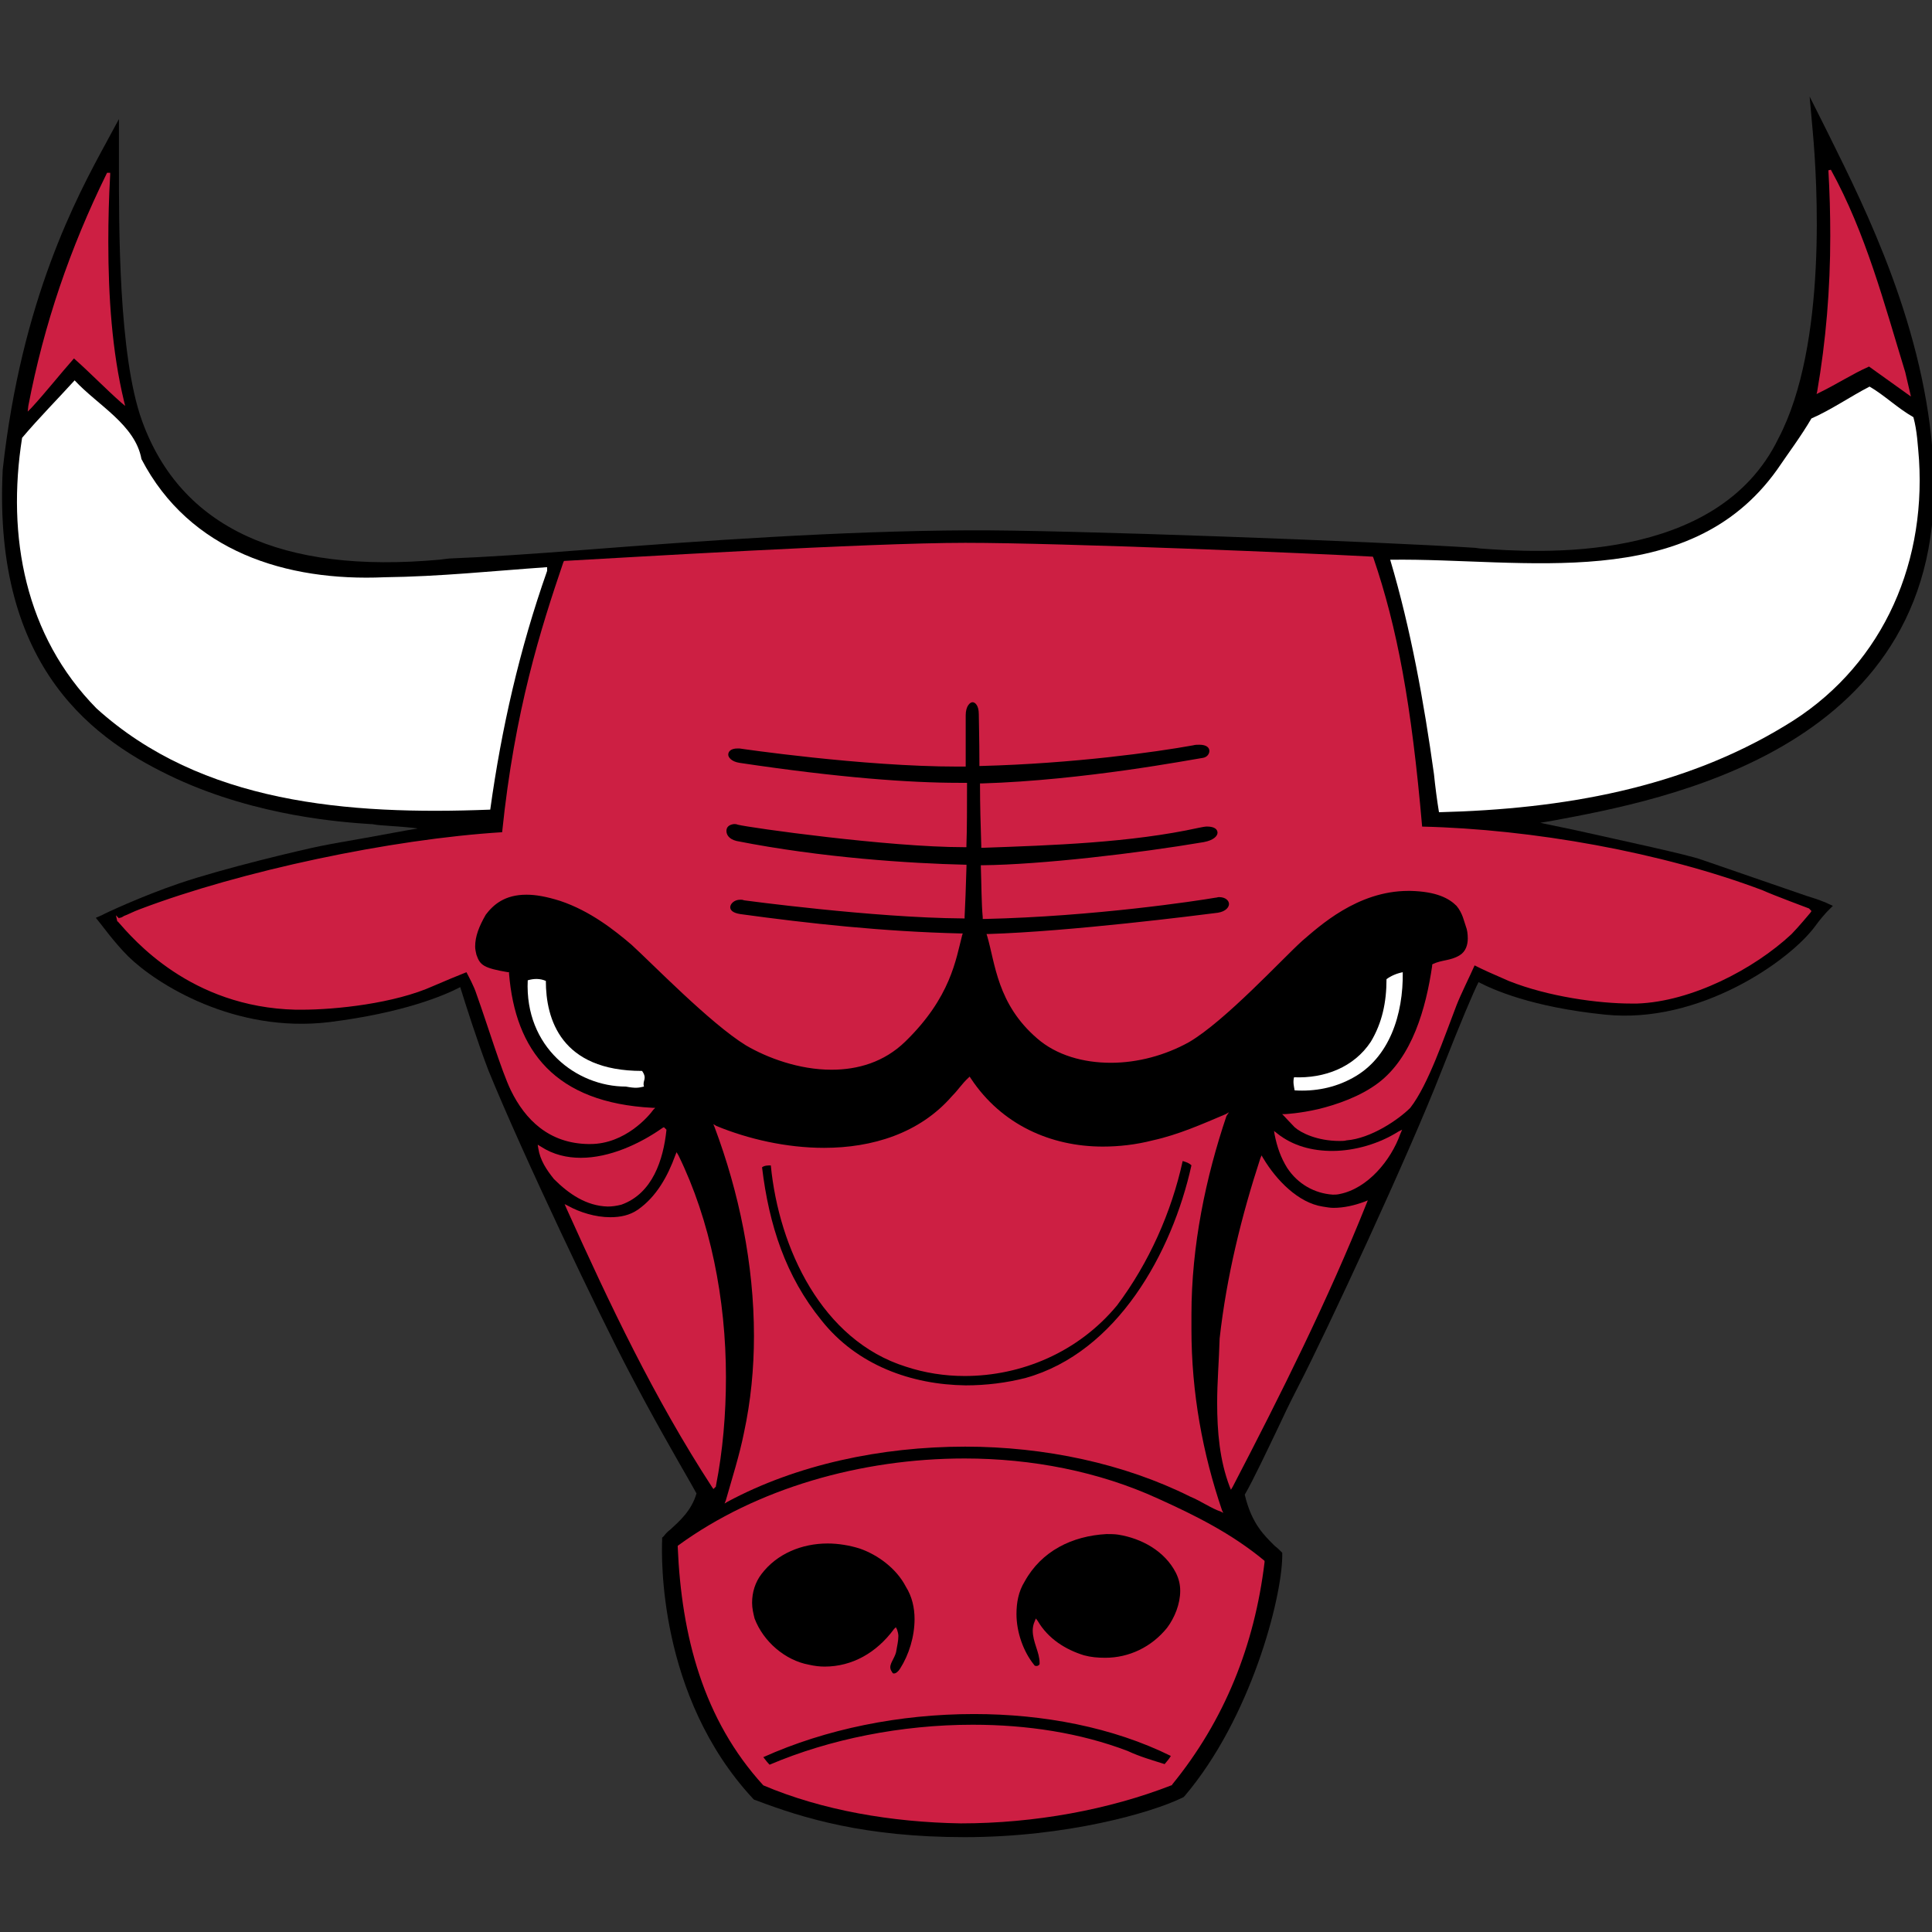 <?xml version="1.0" encoding="utf-8"?>
<!-- Generator: Adobe Illustrator 28.0.0, SVG Export Plug-In . SVG Version: 6.00 Build 0)  -->
<svg version="1.1" id="Layer_2_00000011001078533051391600000004354589905152828582_"
	 xmlns="http://www.w3.org/2000/svg" xmlns:xlink="http://www.w3.org/1999/xlink" x="0px" y="0px" viewBox="0 0 32 32"
	 style="enable-background:new 0 0 32 32;" xml:space="preserve">
<rect x="0" y="0" width="32" height="32" fill="#333333" stroke="none"/>
<style type="text/css">
	.st0{fill:#CD1F43;}
	.st1{fill:#FFFFFF;}
</style>
<g id="Layer_2_1_">
	<path d="M32.023,7.676c-0.124-2.226-1.128-4.224-1.718-5.414l-0.072-0.145L29.973,1.599l0.052,0.58
		c0.072,0.797,0.248,3.53-0.569,5.083c-1.014,2.091-3.975,1.895-4.948,1.822l-0.072-0.01
		C22.83,8.97,17.623,8.773,16.029,8.784c-2.112,0.01-4.441,0.176-6.315,0.321C8.803,9.177,8.006,9.229,7.478,9.249
		c-0.041,0-0.103,0.01-0.197,0.021C4.662,9.508,2.995,8.742,2.353,6.972C1.96,5.885,1.97,3.742,1.97,2.707V2.407
		V1.972l-0.207,0.383c-0.497,0.911-1.408,2.609-1.718,5.425c-0.166,3.323,1.553,4.503,2.868,5.114
		c1.367,0.631,2.764,0.725,3.23,0.756h0.031H6.163c0.103,0.021,0.207,0.021,0.311,0.031
		c0.145,0.01,0.3,0.021,0.445,0.041c-0.248,0.041-0.569,0.103-0.859,0.155
		c-0.3,0.052-0.59,0.103-0.745,0.135c-0.311,0.062-1.625,0.373-2.35,0.621
		c-0.611,0.207-1.253,0.507-1.263,0.518L1.587,15.202l0.083,0.103c0.01,0.01,0.228,0.311,0.456,0.538
		c0.466,0.456,1.76,1.273,3.323,1.087c1.242-0.155,1.915-0.445,2.174-0.58c0.083,0.269,0.28,0.89,0.466,1.377
		c0.569,1.397,1.843,4.068,2.329,4.99c0.393,0.756,0.776,1.418,1.025,1.853l0.093,0.166
		c-0.083,0.29-0.29,0.466-0.435,0.6c-0.041,0.031-0.072,0.062-0.103,0.103l-0.031,0.031v0.041
		c-0.01,0.259-0.072,2.578,1.501,4.276l0.021,0.021l0.031,0.01c0.787,0.3,1.812,0.611,3.458,0.611
		c1.687,0,3.095-0.404,3.603-0.652l0.021-0.01l0.021-0.021c1.097-1.294,1.605-3.261,1.615-3.965v-0.062
		l-0.031-0.031c-0.031-0.031-0.052-0.052-0.093-0.083c-0.166-0.166-0.383-0.362-0.497-0.849
		c0.135-0.228,0.393-0.776,0.611-1.232c0.114-0.248,0.228-0.466,0.28-0.569c0.466-0.901,1.822-3.82,2.36-5.197
		c0.342-0.87,0.528-1.304,0.621-1.491c0.238,0.124,0.88,0.414,2.091,0.538c1.573,0.166,3.075-0.901,3.489-1.47
		c0.072-0.103,0.186-0.228,0.186-0.228l0.103-0.103l-0.135-0.062c-0.01,0-0.062-0.031-0.3-0.103l-0.87-0.3
		l-0.87-0.3c-0.228-0.083-1.294-0.311-2.081-0.487l-0.59-0.124l0.186-0.031
		C27.52,13.256,32.292,12.417,32.023,7.676"/>
	<path class="st0" d="M0.469,6.724c0.259-1.356,0.694-2.619,1.294-3.841l0.01-0.021H1.784h0.01v0.031V2.862h0.031
		v0.031c-0.021,0.362-0.031,0.735-0.031,1.118c0,0.901,0.062,1.812,0.259,2.63l0.021,0.083L2.012,6.672
		C1.753,6.444,1.494,6.175,1.225,5.937C0.987,6.206,0.759,6.496,0.521,6.755L0.459,6.817L0.469,6.724z"/>
	<path class="st0" d="M31.557,6.165l-0.031,0.01L31.557,6.165c-0.352-1.149-0.652-2.298-1.232-3.354l-0.041,0.01
		c0.021,0.362,0.031,0.725,0.031,1.087c0,0.88-0.072,1.739-0.217,2.578l-0.01,0.041l0.041-0.021
		c0.28-0.135,0.549-0.311,0.828-0.435l0.694,0.497L31.557,6.165z"/>
	<path class="st0" d="M20.356,18.422l-0.052,0.031c-0.393,0.166-0.787,0.342-1.211,0.435
		c-0.28,0.072-0.559,0.103-0.828,0.103c-0.859,0-1.677-0.362-2.184-1.128l-0.021-0.031l-0.021,0.021
		c-0.103,0.093-0.166,0.197-0.269,0.3c-0.538,0.621-1.325,0.859-2.122,0.859c-0.621,0-1.253-0.145-1.781-0.362
		l-0.052-0.031L11.836,18.67c0.404,1.077,0.652,2.267,0.652,3.458c0,0.538-0.052,1.077-0.166,1.605
		c-0.072,0.362-0.197,0.756-0.3,1.118l-0.021,0.052l0.052-0.031c1.139-0.611,2.536-0.911,3.934-0.911
		c1.315,0,2.63,0.28,3.727,0.828c0.176,0.072,0.352,0.197,0.507,0.248l0.041,0.021l-0.021-0.041
		c-0.321-0.942-0.507-1.946-0.507-3.002c0-0.021,0-0.031,0-0.041c0-0.072,0-0.135,0-0.197
		c0-1.149,0.238-2.277,0.58-3.292L20.356,18.422z"/>
	<path class="st0" d="M9.175,19.529c-0.124-0.155-0.228-0.311-0.259-0.507l-0.01-0.062l0.052,0.031
		c0.207,0.135,0.435,0.186,0.662,0.186c0.476,0,0.973-0.228,1.356-0.497l0.021-0.01l0.021,0.021l0.01,0.01
		l-0.021,0.021l0.021-0.021l0.01,0.01v0.01c-0.052,0.487-0.228,1.046-0.745,1.232
		c-0.083,0.021-0.155,0.031-0.228,0.031C9.714,19.974,9.424,19.778,9.175,19.529"/>
	<path class="st0" d="M21.319,19.343c-0.103-0.166-0.166-0.342-0.207-0.549l-0.01-0.062l0.052,0.041
		c0.259,0.207,0.58,0.29,0.911,0.29c0.383,0,0.787-0.124,1.097-0.321l0.062-0.031l-0.031,0.072
		c-0.155,0.435-0.538,0.901-1.004,0.994c-0.041,0.01-0.083,0.01-0.114,0.01
		C21.774,19.767,21.495,19.612,21.319,19.343"/>
	<path class="st0" d="M21.909,19.985c0.062,0.01,0.124,0.021,0.176,0.021c0.176,0,0.352-0.041,0.518-0.103l0.052-0.021
		l-0.021,0.052c-0.642,1.605-1.418,3.157-2.215,4.689l-0.031,0.052l-0.021-0.052
		c-0.166-0.435-0.207-0.911-0.207-1.387c0-0.352,0.031-0.704,0.041-1.066c0.114-1.025,0.362-2.029,0.673-2.981
		l0.021-0.052l0.031,0.052C21.143,19.55,21.505,19.923,21.909,19.985"/>
	<path class="st0" d="M11.795,24.633c-0.963-1.48-1.698-3.033-2.412-4.617l-0.031-0.072l0.062,0.031
		c0.186,0.103,0.445,0.186,0.694,0.186c0.166,0,0.321-0.031,0.456-0.124c0.311-0.217,0.497-0.559,0.621-0.901
		l0.021-0.052l0.031,0.052c0.528,1.077,0.787,2.381,0.787,3.675c0,0.611-0.052,1.222-0.166,1.801v0.01l-0.01,0.01
		l-0.031,0.031L11.795,24.633z"/>
	<path class="st0" d="M12.643,29.571L12.643,29.571L12.643,29.571c-0.994-1.087-1.356-2.474-1.418-3.954V25.606
		l0.01-0.01c1.294-0.942,3.023-1.439,4.741-1.439c1.118,0,2.226,0.217,3.199,0.662
		c0.621,0.28,1.222,0.58,1.76,1.025l-0.021,0.021l0.021-0.021l0.01,0.01v0.021
		c-0.166,1.377-0.662,2.619-1.532,3.685v0.01h-0.01c-1.035,0.404-2.267,0.631-3.489,0.631
		C14.766,30.182,13.617,29.985,12.643,29.571"/>
	<path class="st0" d="M29.963,15.047c0,0-0.611-0.228-0.766-0.3c-1.667-0.631-3.82-1.014-5.642-1.056
		c-0.176-2.029-0.414-3.302-0.807-4.451l-0.01-0.021h-0.021c-0.942-0.052-5.114-0.228-6.729-0.228
		s-5.704,0.248-6.646,0.3l0,0L9.331,9.312c-0.373,1.097-0.807,2.454-1.014,4.472
		c-1.843,0.114-4.327,0.642-5.994,1.273c-0.114,0.041-0.207,0.093-0.269,0.114
		c-0.031,0.021-0.052,0.031-0.072,0.031c0,0-0.01,0-0.01,0.01l-0.052-0.052l0.021,0.093
		c0,0.01,0,0.01,0.01,0.01C2.208,15.554,3.151,16.682,4.9,16.724c0.031,0,0.062,0,0.093,0
		c0.569,0,1.542-0.103,2.184-0.393c0.166-0.072,0.466-0.197,0.549-0.228c0.031,0.062,0.124,0.228,0.166,0.362
		c0.186,0.518,0.414,1.273,0.569,1.594c0.238,0.487,0.631,0.88,1.284,0.89c0.01,0,0.021,0,0.031,0
		c0.58,0,0.973-0.466,1.046-0.569l0.031-0.031h-0.041c-1.615-0.083-2.277-0.942-2.381-2.226v-0.021H8.409
		c-0.186-0.031-0.311-0.062-0.383-0.103c-0.072-0.041-0.103-0.093-0.135-0.186
		c-0.01-0.041-0.021-0.093-0.021-0.135c0-0.166,0.062-0.331,0.176-0.528C8.171,14.985,8.358,14.819,8.72,14.819
		c0.155,0,0.331,0.031,0.559,0.103c0.497,0.166,0.901,0.487,1.18,0.725c0.331,0.3,1.304,1.304,1.895,1.667
		c0.352,0.207,0.88,0.404,1.418,0.404c0.435,0,0.87-0.124,1.222-0.466c0.756-0.735,0.839-1.367,0.942-1.76
		l0.01-0.031h-0.031c-1.294-0.031-2.526-0.166-3.654-0.321c-0.135-0.021-0.166-0.072-0.166-0.114
		c0-0.052,0.062-0.124,0.166-0.124c0.021,0,0.041,0,0.062,0.01c0,0,2.143,0.29,3.623,0.3h0.031v-0.031
		c0.01-0.176,0.021-0.487,0.031-0.828v-0.031h-0.031c-0.89-0.021-2.371-0.114-3.779-0.393
		c-0.124-0.031-0.166-0.103-0.166-0.166s0.041-0.103,0.124-0.114c0.021,0,0.041,0,0.062,0.01
		c0.207,0.052,2.505,0.373,3.748,0.373h0.01h0.031v-0.031c0.01-0.269,0.01-0.642,0.01-1.004V12.966h-0.052
		c-0.031,0-0.052,0-0.083,0c-0.807,0-1.977-0.083-3.634-0.331c-0.135-0.021-0.186-0.093-0.186-0.135
		c0-0.052,0.041-0.103,0.155-0.103c0.01,0,0.021,0,0.031,0c0,0,2.029,0.3,3.613,0.3c0.031,0,0.072,0,0.103,0
		h0.031v-0.021c0-0.238,0-0.528,0-0.818v-0.01c0-0.155,0.072-0.217,0.114-0.217c0.041,0,0.103,0.052,0.103,0.197
		c0,0.103,0.01,0.424,0.01,0.807v0.021v0.031h0.031c1.532-0.041,2.878-0.228,3.509-0.342
		c0.031-0.01,0.072-0.01,0.103-0.01c0.124,0,0.166,0.052,0.166,0.103c0,0.052-0.041,0.103-0.103,0.114
		c-0.207,0.031-1.977,0.373-3.665,0.424h-0.031v0.031c0,0.3,0.01,0.683,0.021,1.004v0.031h0.031
		c1.139-0.041,2.443-0.083,3.571-0.331c0.052-0.01,0.103-0.021,0.135-0.021c0.135,0,0.176,0.052,0.176,0.103
		c0,0.052-0.062,0.124-0.228,0.155c-1.097,0.186-2.692,0.373-3.665,0.383H16.246v0.031
		c0.01,0.28,0.01,0.611,0.031,0.828v0.031h0.031c1.812-0.041,3.52-0.3,3.82-0.352
		c0.021,0,0.041-0.01,0.062-0.01c0.114,0,0.166,0.062,0.166,0.114s-0.052,0.124-0.186,0.145
		c-0.321,0.041-2.443,0.311-3.799,0.352h-0.031l0.01,0.031c0.135,0.456,0.166,1.128,0.828,1.698
		c0.321,0.28,0.766,0.404,1.222,0.404c0.445,0,0.901-0.124,1.294-0.342c0.6-0.352,1.542-1.377,1.874-1.677
		c0.28-0.238,0.911-0.828,1.76-0.828c0.01,0,0.031,0,0.031,0c0.435,0.01,0.642,0.124,0.766,0.248
		c0.103,0.124,0.124,0.259,0.155,0.342c0.021,0.052,0.031,0.124,0.031,0.197c0,0.103-0.031,0.217-0.135,0.28
		c-0.155,0.093-0.29,0.072-0.445,0.145l-0.01,0.01v0.021c-0.103,0.704-0.331,1.511-0.89,1.936
		c-0.3,0.228-0.694,0.362-0.994,0.435c-0.311,0.072-0.549,0.083-0.549,0.083h-0.052l0.031,0.031
		c0,0,0.135,0.145,0.176,0.186c0.103,0.093,0.373,0.228,0.745,0.228c0.031,0,0.083,0,0.114-0.01
		c0.404-0.031,0.859-0.342,1.056-0.538c0.3-0.383,0.569-1.19,0.766-1.698c0.072-0.186,0.228-0.497,0.3-0.662
		c0.166,0.083,0.259,0.124,0.569,0.259c0.652,0.259,1.48,0.373,2.029,0.373c0.031,0,0.062,0,0.093,0
		c0.901-0.031,1.936-0.569,2.557-1.149c0.103-0.103,0.311-0.352,0.311-0.352l0.021-0.031L29.963,15.047z"/>
	<path d="M16.971,26.196c-0.103,0.166-0.135,0.352-0.135,0.538c0,0.3,0.114,0.621,0.29,0.839
		c0.01,0.021,0.031,0.021,0.041,0.021c0.021,0,0.041-0.01,0.052-0.031v-0.021c0-0.176-0.114-0.342-0.114-0.538
		c0-0.041,0.01-0.103,0.031-0.145l0.021-0.052l0.031,0.041c0.176,0.3,0.466,0.476,0.766,0.569
		c0.114,0.031,0.228,0.041,0.352,0.041c0.393,0,0.766-0.176,1.025-0.497c0.124-0.166,0.217-0.393,0.217-0.611
		c0-0.103-0.021-0.197-0.072-0.3c-0.186-0.362-0.569-0.569-0.952-0.631c-0.062-0.01-0.135-0.01-0.197-0.01
		C17.758,25.44,17.25,25.689,16.971,26.196"/>
	<path d="M14.807,27.718c0.031,0,0.072-0.031,0.103-0.083c0.145-0.228,0.238-0.528,0.238-0.818
		c0-0.186-0.041-0.373-0.145-0.538l0.021-0.01l-0.021,0.01c-0.155-0.3-0.466-0.528-0.766-0.631
		c-0.166-0.052-0.352-0.083-0.528-0.083c-0.424,0-0.839,0.166-1.097,0.507c-0.103,0.135-0.155,0.3-0.155,0.476
		c0,0.093,0.021,0.176,0.041,0.259c0.145,0.383,0.507,0.694,0.901,0.766c0.093,0.021,0.176,0.031,0.259,0.031
		c0.456,0,0.859-0.228,1.149-0.621l0.031-0.031l0.021,0.041c0.01,0.031,0.021,0.072,0.021,0.103
		c0,0.083-0.021,0.166-0.031,0.228c-0.01,0.114-0.103,0.207-0.103,0.29c0,0.031,0.01,0.052,0.031,0.083
		C14.786,27.718,14.797,27.718,14.807,27.718"/>
	<path d="M12.747,29.229c0.994-0.424,2.184-0.662,3.365-0.662c0.901,0,1.781,0.135,2.567,0.435
		c0.197,0.093,0.414,0.155,0.611,0.217c0.052-0.062,0.072-0.083,0.103-0.135
		c-0.963-0.476-2.112-0.694-3.261-0.694c-1.232,0-2.454,0.248-3.489,0.714
		C12.685,29.157,12.706,29.188,12.747,29.229"/>
	<path d="M13.606,21.869c0.59,0.745,1.491,1.066,2.391,1.077c0.331,0,0.673-0.041,0.994-0.124
		c1.511-0.424,2.422-2.07,2.743-3.52c-0.041-0.041-0.083-0.052-0.145-0.072c-0.186,0.849-0.559,1.687-1.087,2.391
		c-0.642,0.776-1.584,1.17-2.526,1.17c-0.331,0-0.662-0.052-0.973-0.155c-1.387-0.435-2.102-1.957-2.236-3.333
		c-0.052,0-0.103,0-0.145,0.031C12.737,20.295,13.016,21.144,13.606,21.869"/>
	<path class="st1" d="M2.343,7.604c0.797,1.532,2.402,2.029,4.027,1.957C7.281,9.55,8.161,9.457,9.062,9.394v0.062
		c-0.456,1.294-0.756,2.609-0.942,3.954c-2.36,0.093-4.783-0.103-6.522-1.677C0.417,10.533,0.107,8.887,0.366,7.252
		c0.28-0.331,0.569-0.621,0.87-0.952C1.618,6.713,2.24,7.034,2.343,7.604"/>
	<path class="st1" d="M31.692,6.91c0.062,0.228,0.072,0.456,0.093,0.704c0.114,1.822-0.673,3.489-2.226,4.41
		c-1.687,1.025-3.654,1.377-5.725,1.429c-0.031-0.186-0.062-0.424-0.083-0.631
		c-0.166-1.19-0.383-2.402-0.725-3.551c2.226-0.031,4.938,0.569,6.408-1.491c0.197-0.29,0.393-0.549,0.569-0.849
		c0.331-0.145,0.642-0.362,0.963-0.528C31.215,6.548,31.422,6.755,31.692,6.91"/>
	<path class="st1" d="M23.234,16.103c0.01,0.694-0.217,1.418-0.828,1.75c-0.3,0.166-0.631,0.228-0.963,0.207
		c-0.01-0.062-0.031-0.135-0.01-0.217c0.507,0.021,0.994-0.166,1.273-0.59
		c0.186-0.311,0.259-0.652,0.259-1.035C23.037,16.165,23.13,16.123,23.234,16.103"/>
	<path class="st1" d="M10.666,17.997c-0.093,0.021-0.135,0.031-0.3,0c-0.818,0-1.677-0.652-1.625-1.76
		c0.103-0.031,0.207-0.031,0.3,0.01c0,0.631,0.248,1.491,1.594,1.491C10.728,17.873,10.635,17.894,10.666,17.997
		"/>
</g>
</svg>
